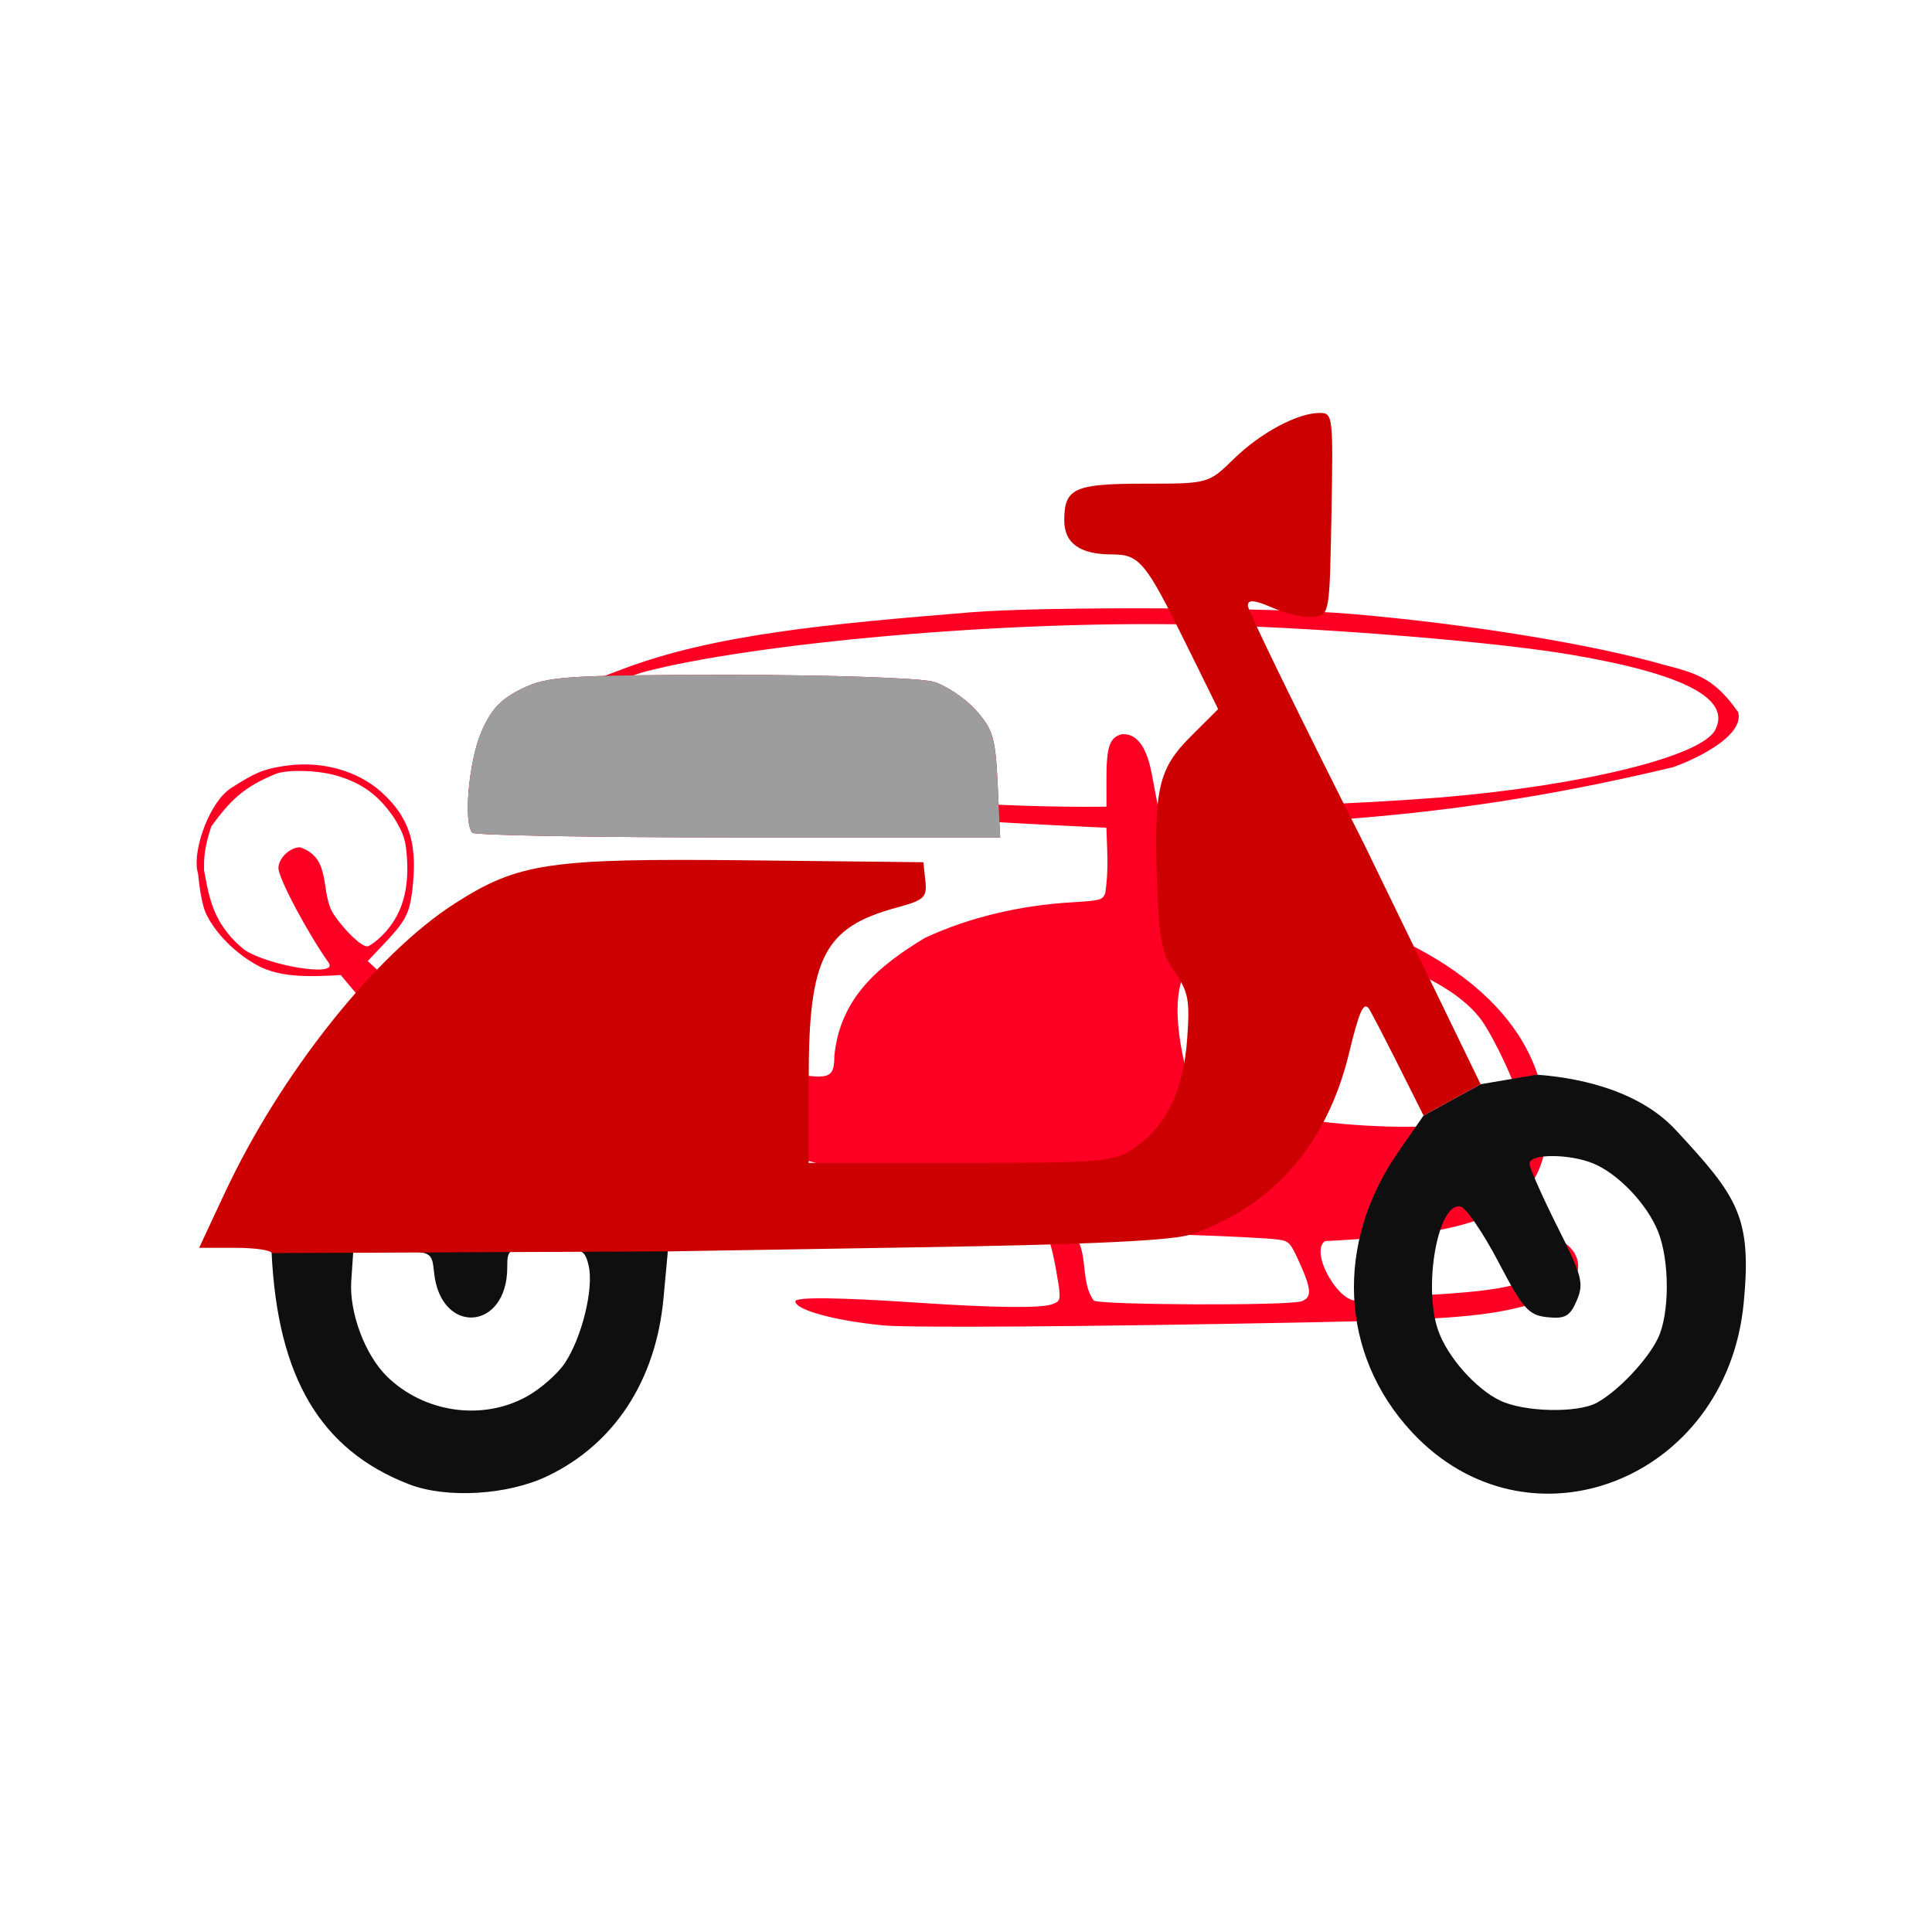 <svg version="1.1" xmlns="http://www.w3.org/2000/svg" width="100" height="100" style="background-color: rgb(255, 255, 255);" viewBox="0 0 100 100"><svg height="100" viewBox="0 0 100 100" width="100" version="1.1" data-fname="volar-helicopter_0.svg" ica="0" style="background-color: rgb(255, 255, 255);"><g transform="translate(0,0) scale(1,1) rotate(0,50,50)" scale="1.0" xtranslate="0" ytranslate="0"><path style="fill:#ff0025" d="m45.68 68.598c-2.493-.244-4.512-.799-4.512-1.241 0-.231 2.2-.207 6.301.068 4.02.27 6.429.296 7.006.077.386-.147.409-.208.335-.895-.119-.635-.409-2.944-.962-3.059-2.898-.486-5.955-1.33-8.79-2.426-1.284-.496-2.993-1.01-4.884-1.467-.932-.225-1.996-.547-2.364-.715l-15.394-5.128c-.181 0-2.755-1.345-3.281-1.715-.182-.128-.594-.547-.915-.931l-.584-.699c-1.735.111-3.156.102-4.237-.46-1.184-.618-2.295-1.734-2.761-2.776-.303-.678-.569-3.156-.332-3.156.522 1.329.188 3.354 2.343 5.083 1.199.818 4.903 1.449 4.361.671-1.088-1.538-2.595-4.362-2.598-4.896-.003-.503.592-1.077 1.115-1.077 1.701.562.995 2.372 1.772 3.509.582.848 1.413 1.632 1.715 1.62.077-.003.319-.161.536-.35 1.151-1.003 1.637-2.352 1.516-4.211-.062-.95-.16-1.257-.681-2.11-.797-1.163-1.648-1.792-3.02-2.185-.979-.266-2.42-.305-3.063-.084-1.702.692-2.373 1.375-3.368 2.733-.218.697-.395 1.349-.371 2.121.019.613-.22.781-.351.162-.223-1.113.634-3.555 1.748-4.271 1.236-.794 1.653-.97 2.695-1.136 1.764-.282 3.51.121 4.81 1.11 1.918 1.558 2.129 3.161 1.872 5.348-.147 1.198-.355 1.582-1.539 2.827l-.765.804.41.38c1.053.976 3.372 1.783 6.556 2.283 2.953.411 6.136 1.107 8.479 1.711 3.519.913 7.036 1.626 7.916 1.605.636-.015.791-.227.794-1.089.302-2.959 2.249-4.622 4.7-6.095 2.368-1.098 4.987-1.669 7.486-1.828 1.615-.098 1.694-.119 1.836-.491.179-1.19.096-2.141.059-3.374-7.433-.36-15.574-.753-22.028-2.334-3.941-.987-5.218-1.528-5.877-2.49-.438-.639-.419-1.101.075-1.813.531-.766 1.167-.965 2.802-1.582 4.725-1.784 10.572-2.328 18.027-2.935 3.827-.311 15.655-.26 19.68.086 6.083.522 12.495 1.569 16.257 2.654 1.707.436 2.589.748 3.766 2.436.33 1.297-2.452 2.528-3.377 2.843-10.433 2.5-17.796 2.877-26.214 3.136-.112 1.381.145 2.445.48 3.734l1.16.031c2.396.064 6.005.387 6.605.591 5.667 1.625 11.927 5.373 11.372 12.022-.356 3.027-2.932 4.436-8.883 4.857-1.198.085-2.336.155-2.528.156-.845.555.794 3.389 1.756 3.054.132-.051 1.649-.165 3.372-.254 4.478-.232 6.072-.673 5.815-1.607-.132-.537-.295-1.548-.295-1.548l.735.083c1.271.143 2.053 1.202 1.573 2.13-.337.652-.962 1.04-2.275 1.41-2.248.635-4.261.798-11.577.941-11.641.228-20.616.29-22.014.153zm21.692-1.245c.536-.204.515-.604-.103-1.98-.465-1.035-.545-1.127-1.051-1.204-1.09-.166-8.763-.415-9.596-.311-.809.101-.849.127-.759.487.39.931.135 2.114.743 2.965.196.242 10.137.282 10.766.043zm7.729-9.184c1.262-.236 2.914-.775 3.174-1.035.127-.127.23-.348.228-.492-.004-.443-1.181-2.935-1.794-3.798-1.134-1.597-3.519-2.635-5.354-3.257-6.649-1.165-12.627-2.954-9.594 7.157.158.123.838.268 4.921 1.053 2.606.501 6.752.684 8.419.372zm-17.831-17.891c0-1.635.169-2.117.798-2.275 1.204-.077 1.477 1.695 1.59 2.281l.28 1.471c4.857.037 9.755-.098 14.601-.477 7.334-.61 13.502-2.12 14.232-3.485.865-1.616-1.578-2.902-7.412-3.899-3.832-.655-12.226-1.353-18.527-1.541-10.908-.325-24.063 1.006-29.442 2.411-1.206.315-2.712 1.238-2.915 1.636-.545 1.069.276 2.071 2.232 2.723 1.445.482 4.87 1.204 7.605 1.604 5.657.603 11.283 1.09 16.958 1.027z" idkol="ikol0"/></g></svg><svg height="100" viewBox="0 0 100 100" width="100" version="1.1" data-fname="trans-vespa_0.svg" ica="1" style="background-color: rgb(255, 255, 255);"><g transform="translate(0,0) scale(1,1) rotate(0,50,50)" scale="1.0" xtranslate="0" ytranslate="0"><path style="fill:#0f0f0f" d="m73.684 57.742-1.299 1.865c-3.306 4.752-3.037 10.491.678 14.502 6.026 6.506 16.314 2.516 17.191-6.668.427-4.463-.306-5.494-3.527-8.962-1.718-1.849-4.511-2.657-7.186-2.854l-2.902.494zm-59.625 7.119c.316 6.452 2.538 10.192 7.109 11.963 1.938.751 5.101.566 7.16-.418 3.475-1.66 5.625-4.955 6.016-9.223l.223-2.414c-1.949-1.275-16.622-1.79-20.508.092zm66.287-5.023c.666-.001 1.487.124 2.107.377 1.299.53 2.806 2.112 3.371 3.537.604 1.523.598 4.264-.012 5.523-.545 1.126-2.051 2.717-3.147 3.324-1 .555-3.774.494-5.025-.109-1.264-.609-2.723-2.263-3.199-3.625-.798-2.28-.001-6.681 1.16-6.412.284.066 1.165 1.355 1.957 2.865 1.282 2.444 1.56 2.759 2.539 2.861.916.095 1.171-.05 1.518-.871.376-.892.278-1.26-1.016-3.838-.787-1.569-1.432-3.03-1.432-3.248 0-.254.511-.383 1.178-.385zm-52.092 4.75c1.857 0 2.014.064 2.215.928.272 1.168-.344 3.691-1.225 5.027-.37.56-1.263 1.346-1.986 1.744-2.304 1.269-5.303.837-7.227-1.041-1.134-1.107-1.96-3.312-1.85-4.943l.104-1.533h2.035c2.01 0 2.037.015 2.148 1.1.336 3.261 3.787 3.018 3.787-.266 0-.997.039-1.016 1.998-1.016z" idkol="ikol0"/><path d="m14.059 64.862c-.007-.151-.855-.275-1.883-.275h-1.869l1.326-2.838c2.885-6.175 7.811-12.368 11.933-15.002 3.272-2.09 4.88-2.326 15.1-2.217l9.128.098 0.103.959c.093.865-.053 1.001-1.502 1.395-3.732 1.014-4.536 2.572-4.536 8.78v4.431h7.846c7.318 0 7.922-.051 8.971-.751 1.669-1.113 2.57-2.946 2.769-5.633.15-2.024.072-2.455-.634-3.486-.688-1.004-.823-1.686-.924-4.65-.165-4.856.074-5.888 1.757-7.566l1.408-1.404-1.657-3.362c-2.102-4.267-2.414-4.644-3.839-4.644-1.664 0-2.469-.577-2.469-1.771 0-1.654.52-1.891 4.137-1.891 3.32 0 3.324-.001 4.635-1.28 1.396-1.361 3.305-2.382 4.454-2.382.677 0 .696.161.604 5.219-.093 5.148-.105 5.22-.882 5.339-.433.066-1.387-.138-2.12-.455-.999-.432-1.33-.462-1.325-.121.004.25 2.716 5.811 6.027 12.357l6.021 12.407-2.954 1.623-1.36-2.712c-.748-1.491-1.422-2.78-1.498-2.864-.264-.292-.49.239-.994 2.328-1.136 4.71-3.919 7.922-8.132 9.386-.958.333-5.144.533-14.246.681l-12.889.211zm10.388-21.76c-.463-.5-.189-3.654.448-5.17.503-1.198 1.003-1.737 2.112-2.281 1.325-.649 2.273-.713 10.78-.718 5.13-.003 9.87.157 10.534.356.664.199 1.653.865 2.199 1.48.881.993 1.007 1.425 1.12 3.848l.128 2.729h-13.548c-7.451 0-13.65-.11-13.774-.244z" style="fill:#cc0000" idkol="ikol1"/><path style="fill:#9d9d9d" d="m24.447 43.102c-.463-.5-.189-3.654.448-5.17.503-1.198 1.003-1.737 2.112-2.281 1.325-.649 2.273-.713 10.78-.718 5.13-.003 9.87.157 10.534.356.664.199 1.653.865 2.199 1.48.881.993 1.007 1.425 1.12 3.848l.128 2.729h-13.548c-7.451 0-13.65-.11-13.774-.244z" idkol="ikol2"/></g></svg></svg>